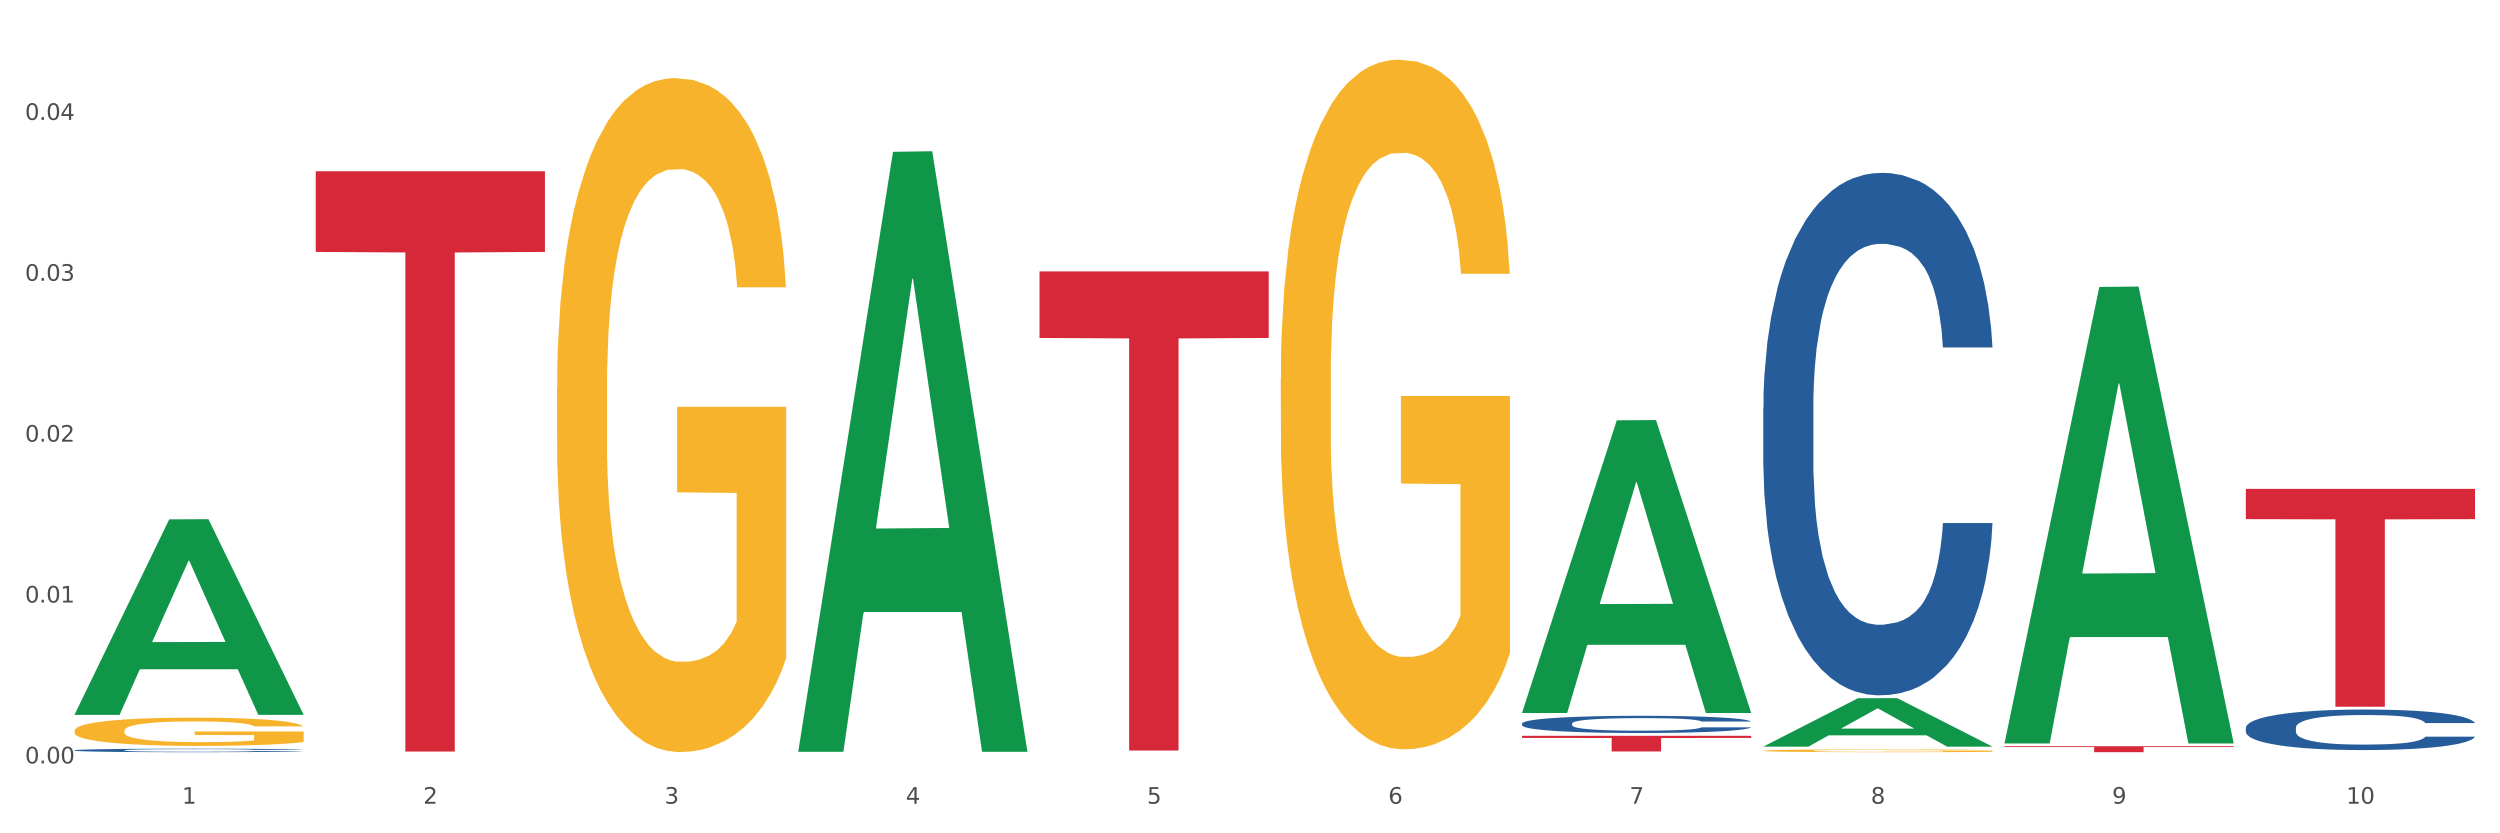 <?xml version="1.0" encoding="utf-8" standalone="no"?>
<!DOCTYPE svg PUBLIC "-//W3C//DTD SVG 1.1//EN"
  "http://www.w3.org/Graphics/SVG/1.1/DTD/svg11.dtd">
<svg xmlns:xlink="http://www.w3.org/1999/xlink" width="1080pt" height="360pt" viewBox="0 0 1080 360" xmlns="http://www.w3.org/2000/svg" version="1.1">
 <rect x="0" y="0" width="1080" height="360" fill="#333333" stroke="none"/>
 <defs>
  <style type="text/css">*{stroke-linejoin: round; stroke-linecap: butt}</style>
 </defs>
 <g id="figure_1">
  <g id="patch_1">
   <path d="M 0 360 
L 1080 360 
L 1080 0 
L 0 0 
z
" style="fill: #ffffff; stroke: #ffffff; stroke-linejoin: miter"/>
  </g>
  <g id="axes_1">
   <g id="matplotlib.axis_1">
    <g id="xtick_1">
     <g id="text_1">
      <!-- 1 -->
      <g style="fill: #4d4d4d" transform="translate(78.627 347.204) scale(0.096 -0.096)">
       <defs>
        <path id="DejaVuSans-31" d="M 794 531 
L 1825 531 
L 1825 4091 
L 703 3866 
L 703 4441 
L 1819 4666 
L 2450 4666 
L 2450 531 
L 3481 531 
L 3481 0 
L 794 0 
L 794 531 
z
" transform="scale(0.016)"/>
       </defs>
       <use xlink:href="#DejaVuSans-31"/>
      </g>
     </g>
    </g>
    <g id="xtick_2">
     <g id="text_2">
      <!-- 2 -->
      <g style="fill: #4d4d4d" transform="translate(182.851 347.204) scale(0.096 -0.096)">
       <defs>
        <path id="DejaVuSans-32" d="M 1228 531 
L 3431 531 
L 3431 0 
L 469 0 
L 469 531 
Q 828 903 1448 1529 
Q 2069 2156 2228 2338 
Q 2531 2678 2651 2914 
Q 2772 3150 2772 3378 
Q 2772 3750 2511 3984 
Q 2250 4219 1831 4219 
Q 1534 4219 1204 4116 
Q 875 4013 500 3803 
L 500 4441 
Q 881 4594 1212 4672 
Q 1544 4750 1819 4750 
Q 2544 4750 2975 4387 
Q 3406 4025 3406 3419 
Q 3406 3131 3298 2873 
Q 3191 2616 2906 2266 
Q 2828 2175 2409 1742 
Q 1991 1309 1228 531 
z
" transform="scale(0.016)"/>
       </defs>
       <use xlink:href="#DejaVuSans-32"/>
      </g>
     </g>
    </g>
    <g id="xtick_3">
     <g id="text_3">
      <!-- 3 -->
      <g style="fill: #4d4d4d" transform="translate(287.074 347.204) scale(0.096 -0.096)">
       <defs>
        <path id="DejaVuSans-33" d="M 2597 2516 
Q 3050 2419 3304 2112 
Q 3559 1806 3559 1356 
Q 3559 666 3084 287 
Q 2609 -91 1734 -91 
Q 1441 -91 1130 -33 
Q 819 25 488 141 
L 488 750 
Q 750 597 1062 519 
Q 1375 441 1716 441 
Q 2309 441 2620 675 
Q 2931 909 2931 1356 
Q 2931 1769 2642 2001 
Q 2353 2234 1838 2234 
L 1294 2234 
L 1294 2753 
L 1863 2753 
Q 2328 2753 2575 2939 
Q 2822 3125 2822 3475 
Q 2822 3834 2567 4026 
Q 2313 4219 1838 4219 
Q 1578 4219 1281 4162 
Q 984 4106 628 3988 
L 628 4550 
Q 988 4650 1302 4700 
Q 1616 4750 1894 4750 
Q 2613 4750 3031 4423 
Q 3450 4097 3450 3541 
Q 3450 3153 3228 2886 
Q 3006 2619 2597 2516 
z
" transform="scale(0.016)"/>
       </defs>
       <use xlink:href="#DejaVuSans-33"/>
      </g>
     </g>
    </g>
    <g id="xtick_4">
     <g id="text_4">
      <!-- 4 -->
      <g style="fill: #4d4d4d" transform="translate(391.298 347.204) scale(0.096 -0.096)">
       <defs>
        <path id="DejaVuSans-34" d="M 2419 4116 
L 825 1625 
L 2419 1625 
L 2419 4116 
z
M 2253 4666 
L 3047 4666 
L 3047 1625 
L 3713 1625 
L 3713 1100 
L 3047 1100 
L 3047 0 
L 2419 0 
L 2419 1100 
L 313 1100 
L 313 1709 
L 2253 4666 
z
" transform="scale(0.016)"/>
       </defs>
       <use xlink:href="#DejaVuSans-34"/>
      </g>
     </g>
    </g>
    <g id="xtick_5">
     <g id="text_5">
      <!-- 5 -->
      <g style="fill: #4d4d4d" transform="translate(495.522 347.204) scale(0.096 -0.096)">
       <defs>
        <path id="DejaVuSans-35" d="M 691 4666 
L 3169 4666 
L 3169 4134 
L 1269 4134 
L 1269 2991 
Q 1406 3038 1543 3061 
Q 1681 3084 1819 3084 
Q 2600 3084 3056 2656 
Q 3513 2228 3513 1497 
Q 3513 744 3044 326 
Q 2575 -91 1722 -91 
Q 1428 -91 1123 -41 
Q 819 9 494 109 
L 494 744 
Q 775 591 1075 516 
Q 1375 441 1709 441 
Q 2250 441 2565 725 
Q 2881 1009 2881 1497 
Q 2881 1984 2565 2268 
Q 2250 2553 1709 2553 
Q 1456 2553 1204 2497 
Q 953 2441 691 2322 
L 691 4666 
z
" transform="scale(0.016)"/>
       </defs>
       <use xlink:href="#DejaVuSans-35"/>
      </g>
     </g>
    </g>
    <g id="xtick_6">
     <g id="text_6">
      <!-- 6 -->
      <g style="fill: #4d4d4d" transform="translate(599.745 347.204) scale(0.096 -0.096)">
       <defs>
        <path id="DejaVuSans-36" d="M 2113 2584 
Q 1688 2584 1439 2293 
Q 1191 2003 1191 1497 
Q 1191 994 1439 701 
Q 1688 409 2113 409 
Q 2538 409 2786 701 
Q 3034 994 3034 1497 
Q 3034 2003 2786 2293 
Q 2538 2584 2113 2584 
z
M 3366 4563 
L 3366 3988 
Q 3128 4100 2886 4159 
Q 2644 4219 2406 4219 
Q 1781 4219 1451 3797 
Q 1122 3375 1075 2522 
Q 1259 2794 1537 2939 
Q 1816 3084 2150 3084 
Q 2853 3084 3261 2657 
Q 3669 2231 3669 1497 
Q 3669 778 3244 343 
Q 2819 -91 2113 -91 
Q 1303 -91 875 529 
Q 447 1150 447 2328 
Q 447 3434 972 4092 
Q 1497 4750 2381 4750 
Q 2619 4750 2861 4703 
Q 3103 4656 3366 4563 
z
" transform="scale(0.016)"/>
       </defs>
       <use xlink:href="#DejaVuSans-36"/>
      </g>
     </g>
    </g>
    <g id="xtick_7">
     <g id="text_7">
      <!-- 7 -->
      <g style="fill: #4d4d4d" transform="translate(703.969 347.204) scale(0.096 -0.096)">
       <defs>
        <path id="DejaVuSans-37" d="M 525 4666 
L 3525 4666 
L 3525 4397 
L 1831 0 
L 1172 0 
L 2766 4134 
L 525 4134 
L 525 4666 
z
" transform="scale(0.016)"/>
       </defs>
       <use xlink:href="#DejaVuSans-37"/>
      </g>
     </g>
    </g>
    <g id="xtick_8">
     <g id="text_8">
      <!-- 8 -->
      <g style="fill: #4d4d4d" transform="translate(808.193 347.204) scale(0.096 -0.096)">
       <defs>
        <path id="DejaVuSans-38" d="M 2034 2216 
Q 1584 2216 1326 1975 
Q 1069 1734 1069 1313 
Q 1069 891 1326 650 
Q 1584 409 2034 409 
Q 2484 409 2743 651 
Q 3003 894 3003 1313 
Q 3003 1734 2745 1975 
Q 2488 2216 2034 2216 
z
M 1403 2484 
Q 997 2584 770 2862 
Q 544 3141 544 3541 
Q 544 4100 942 4425 
Q 1341 4750 2034 4750 
Q 2731 4750 3128 4425 
Q 3525 4100 3525 3541 
Q 3525 3141 3298 2862 
Q 3072 2584 2669 2484 
Q 3125 2378 3379 2068 
Q 3634 1759 3634 1313 
Q 3634 634 3220 271 
Q 2806 -91 2034 -91 
Q 1263 -91 848 271 
Q 434 634 434 1313 
Q 434 1759 690 2068 
Q 947 2378 1403 2484 
z
M 1172 3481 
Q 1172 3119 1398 2916 
Q 1625 2713 2034 2713 
Q 2441 2713 2670 2916 
Q 2900 3119 2900 3481 
Q 2900 3844 2670 4047 
Q 2441 4250 2034 4250 
Q 1625 4250 1398 4047 
Q 1172 3844 1172 3481 
z
" transform="scale(0.016)"/>
       </defs>
       <use xlink:href="#DejaVuSans-38"/>
      </g>
     </g>
    </g>
    <g id="xtick_9">
     <g id="text_9">
      <!-- 9 -->
      <g style="fill: #4d4d4d" transform="translate(912.416 347.204) scale(0.096 -0.096)">
       <defs>
        <path id="DejaVuSans-39" d="M 703 97 
L 703 672 
Q 941 559 1184 500 
Q 1428 441 1663 441 
Q 2288 441 2617 861 
Q 2947 1281 2994 2138 
Q 2813 1869 2534 1725 
Q 2256 1581 1919 1581 
Q 1219 1581 811 2004 
Q 403 2428 403 3163 
Q 403 3881 828 4315 
Q 1253 4750 1959 4750 
Q 2769 4750 3195 4129 
Q 3622 3509 3622 2328 
Q 3622 1225 3098 567 
Q 2575 -91 1691 -91 
Q 1453 -91 1209 -44 
Q 966 3 703 97 
z
M 1959 2075 
Q 2384 2075 2632 2365 
Q 2881 2656 2881 3163 
Q 2881 3666 2632 3958 
Q 2384 4250 1959 4250 
Q 1534 4250 1286 3958 
Q 1038 3666 1038 3163 
Q 1038 2656 1286 2365 
Q 1534 2075 1959 2075 
z
" transform="scale(0.016)"/>
       </defs>
       <use xlink:href="#DejaVuSans-39"/>
      </g>
     </g>
    </g>
    <g id="xtick_10">
     <g id="text_10">
      <!-- 10 -->
      <g style="fill: #4d4d4d" transform="translate(1013.586 347.204) scale(0.096 -0.096)">
       <defs>
        <path id="DejaVuSans-30" d="M 2034 4250 
Q 1547 4250 1301 3770 
Q 1056 3291 1056 2328 
Q 1056 1369 1301 889 
Q 1547 409 2034 409 
Q 2525 409 2770 889 
Q 3016 1369 3016 2328 
Q 3016 3291 2770 3770 
Q 2525 4250 2034 4250 
z
M 2034 4750 
Q 2819 4750 3233 4129 
Q 3647 3509 3647 2328 
Q 3647 1150 3233 529 
Q 2819 -91 2034 -91 
Q 1250 -91 836 529 
Q 422 1150 422 2328 
Q 422 3509 836 4129 
Q 1250 4750 2034 4750 
z
" transform="scale(0.016)"/>
       </defs>
       <use xlink:href="#DejaVuSans-31"/>
       <use xlink:href="#DejaVuSans-30" transform="translate(63.623 0)"/>
      </g>
     </g>
    </g>
    <g id="xtick_11"/>
    <g id="xtick_12"/>
    <g id="xtick_13"/>
    <g id="xtick_14"/>
    <g id="xtick_15"/>
    <g id="xtick_16"/>
    <g id="xtick_17"/>
    <g id="xtick_18"/>
    <g id="xtick_19"/>
   </g>
   <g id="matplotlib.axis_2">
    <g id="ytick_1">
     <g id="text_11">
      <!-- 0.00 -->
      <g style="fill: #4d4d4d" transform="translate(10.8 329.798) scale(0.096 -0.096)">
       <defs>
        <path id="DejaVuSans-2e" d="M 684 794 
L 1344 794 
L 1344 0 
L 684 0 
L 684 794 
z
" transform="scale(0.016)"/>
       </defs>
       <use xlink:href="#DejaVuSans-30"/>
       <use xlink:href="#DejaVuSans-2e" transform="translate(63.623 0)"/>
       <use xlink:href="#DejaVuSans-30" transform="translate(95.41 0)"/>
       <use xlink:href="#DejaVuSans-30" transform="translate(159.033 0)"/>
      </g>
     </g>
    </g>
    <g id="ytick_2">
     <g id="text_12">
      <!-- 0.01 -->
      <g style="fill: #4d4d4d" transform="translate(10.8 260.299) scale(0.096 -0.096)">
       <use xlink:href="#DejaVuSans-30"/>
       <use xlink:href="#DejaVuSans-2e" transform="translate(63.623 0)"/>
       <use xlink:href="#DejaVuSans-30" transform="translate(95.41 0)"/>
       <use xlink:href="#DejaVuSans-31" transform="translate(159.033 0)"/>
      </g>
     </g>
    </g>
    <g id="ytick_3">
     <g id="text_13">
      <!-- 0.02 -->
      <g style="fill: #4d4d4d" transform="translate(10.8 190.799) scale(0.096 -0.096)">
       <use xlink:href="#DejaVuSans-30"/>
       <use xlink:href="#DejaVuSans-2e" transform="translate(63.623 0)"/>
       <use xlink:href="#DejaVuSans-30" transform="translate(95.41 0)"/>
       <use xlink:href="#DejaVuSans-32" transform="translate(159.033 0)"/>
      </g>
     </g>
    </g>
    <g id="ytick_4">
     <g id="text_14">
      <!-- 0.03 -->
      <g style="fill: #4d4d4d" transform="translate(10.8 121.3) scale(0.096 -0.096)">
       <use xlink:href="#DejaVuSans-30"/>
       <use xlink:href="#DejaVuSans-2e" transform="translate(63.623 0)"/>
       <use xlink:href="#DejaVuSans-30" transform="translate(95.41 0)"/>
       <use xlink:href="#DejaVuSans-33" transform="translate(159.033 0)"/>
      </g>
     </g>
    </g>
    <g id="ytick_5">
     <g id="text_15">
      <!-- 0.04 -->
      <g style="fill: #4d4d4d" transform="translate(10.8 51.8) scale(0.096 -0.096)">
       <use xlink:href="#DejaVuSans-30"/>
       <use xlink:href="#DejaVuSans-2e" transform="translate(63.623 0)"/>
       <use xlink:href="#DejaVuSans-30" transform="translate(95.41 0)"/>
       <use xlink:href="#DejaVuSans-34" transform="translate(159.033 0)"/>
      </g>
     </g>
    </g>
    <g id="ytick_6"/>
    <g id="ytick_7"/>
    <g id="ytick_8"/>
    <g id="ytick_9"/>
   </g>
   <g id="PolyCollection_1">
    <path d="M 32.175 308.663 
L 32.277 308.584 
L 73.107 224.365 
L 90.051 224.286 
L 131.187 308.822 
L 111.589 308.822 
L 102.709 289.136 
L 60.552 289.136 
L 60.246 289.454 
L 51.671 308.822 
L 32.175 308.822 
L 32.175 308.663 
L 65.86 277.389 
L 97.401 277.309 
L 81.783 242.304 
L 81.579 242.146 
L 81.375 242.384 
L 65.758 277.309 
L 65.86 277.389 
L 32.175 308.663 
z
" clip-path="url(#pdcfa29ffe9)" style="fill: #109648"/>
    <path d="M 657.517 312.564 
L 657.634 312.557 
L 657.634 312.367 
L 657.985 312.11 
L 659.272 311.635 
L 660.911 311.276 
L 663.72 310.855 
L 665.241 310.679 
L 667.231 310.482 
L 671.327 310.164 
L 676.008 309.892 
L 679.285 309.743 
L 681.743 309.648 
L 687.244 309.479 
L 690.404 309.404 
L 693.681 309.343 
L 696.49 309.303 
L 701.171 309.255 
L 704.916 309.235 
L 709.247 309.228 
L 712.875 309.235 
L 717.673 309.262 
L 724.695 309.343 
L 727.387 309.391 
L 731.015 309.472 
L 734.76 309.581 
L 737.803 309.689 
L 741.314 309.845 
L 744.943 310.048 
L 748.454 310.306 
L 750.911 310.543 
L 752.901 310.794 
L 754.657 311.099 
L 755.944 311.432 
L 756.529 311.71 
L 735.112 311.71 
L 734.526 311.459 
L 733.356 311.188 
L 732.186 311.004 
L 730.898 310.855 
L 728.909 310.686 
L 727.153 310.577 
L 724.227 310.448 
L 721.535 310.367 
L 719.312 310.32 
L 716.62 310.279 
L 710.885 310.238 
L 706.789 310.238 
L 704.214 310.252 
L 701.054 310.286 
L 698.362 310.333 
L 695.202 310.415 
L 692.745 310.503 
L 690.287 310.618 
L 688.882 310.699 
L 686.776 310.849 
L 685.371 310.971 
L 683.499 311.181 
L 682.445 311.33 
L 680.573 311.716 
L 679.754 312.001 
L 679.402 312.198 
L 679.168 312.415 
L 679.168 313.473 
L 679.871 313.947 
L 680.456 314.151 
L 681.392 314.381 
L 683.148 314.68 
L 685.722 314.971 
L 688.414 315.181 
L 690.638 315.31 
L 692.745 315.405 
L 694.851 315.48 
L 697.426 315.548 
L 699.533 315.588 
L 702.693 315.629 
L 706.438 315.649 
L 709.364 315.649 
L 715.332 315.615 
L 718.024 315.581 
L 720.599 315.534 
L 723.408 315.459 
L 725.632 315.378 
L 726.919 315.317 
L 729.026 315.188 
L 730.664 315.053 
L 732.069 314.897 
L 733.005 314.761 
L 734.058 314.558 
L 734.877 314.327 
L 735.112 314.205 
L 756.529 314.205 
L 756.061 314.449 
L 755.242 314.686 
L 753.603 315.005 
L 752.316 315.188 
L 750.326 315.412 
L 748.22 315.602 
L 745.294 315.812 
L 742.602 315.968 
L 739.793 316.104 
L 736.75 316.226 
L 731.249 316.395 
L 729.26 316.443 
L 725.046 316.524 
L 721.769 316.571 
L 716.971 316.619 
L 712.055 316.646 
L 706.906 316.653 
L 702.341 316.639 
L 697.309 316.599 
L 694.149 316.558 
L 690.638 316.497 
L 686.542 316.402 
L 682.679 316.287 
L 679.051 316.151 
L 675.657 315.995 
L 672.497 315.819 
L 668.401 315.527 
L 665.358 315.242 
L 663.134 314.978 
L 661.613 314.754 
L 660.091 314.469 
L 659.272 314.273 
L 657.985 313.798 
L 657.517 313.357 
L 657.517 312.564 
z
" clip-path="url(#pdcfa29ffe9)" style="fill: #255c99"/>
    <path d="M 761.74 176.092 
L 761.857 175.886 
L 761.857 170.114 
L 762.208 162.28 
L 763.496 147.85 
L 765.134 136.924 
L 767.943 124.143 
L 769.465 118.784 
L 771.454 112.805 
L 775.551 103.117 
L 780.232 94.871 
L 783.509 90.336 
L 785.967 87.45 
L 791.467 82.296 
L 794.627 80.028 
L 797.904 78.173 
L 800.713 76.936 
L 805.395 75.493 
L 809.14 74.875 
L 813.47 74.669 
L 817.098 74.875 
L 821.897 75.699 
L 828.919 78.173 
L 831.611 79.616 
L 835.239 82.09 
L 838.984 85.388 
L 842.027 88.686 
L 845.538 93.428 
L 849.166 99.612 
L 852.677 107.446 
L 855.135 114.661 
L 857.125 122.288 
L 858.88 131.565 
L 860.168 141.666 
L 860.753 150.118 
L 839.335 150.118 
L 838.75 142.49 
L 837.58 134.244 
L 836.409 128.679 
L 835.122 124.143 
L 833.132 118.99 
L 831.377 115.691 
L 828.451 111.775 
L 825.759 109.301 
L 823.535 107.858 
L 820.843 106.621 
L 815.109 105.384 
L 811.012 105.384 
L 808.438 105.796 
L 805.278 106.827 
L 802.586 108.27 
L 799.426 110.744 
L 796.968 113.424 
L 794.51 116.928 
L 793.106 119.402 
L 790.999 123.937 
L 789.595 127.648 
L 787.722 134.038 
L 786.669 138.574 
L 784.796 150.324 
L 783.977 158.982 
L 783.626 164.96 
L 783.392 171.557 
L 783.392 203.715 
L 784.094 218.145 
L 784.679 224.33 
L 785.616 231.339 
L 787.371 240.409 
L 789.946 249.273 
L 792.638 255.664 
L 794.862 259.581 
L 796.968 262.467 
L 799.075 264.734 
L 801.65 266.796 
L 803.756 268.032 
L 806.916 269.269 
L 810.661 269.888 
L 813.587 269.888 
L 819.556 268.857 
L 822.248 267.826 
L 824.823 266.383 
L 827.632 264.116 
L 829.855 261.642 
L 831.143 259.787 
L 833.249 255.87 
L 834.888 251.747 
L 836.292 247.006 
L 837.229 242.883 
L 838.282 236.698 
L 839.101 229.69 
L 839.335 225.979 
L 860.753 225.979 
L 860.285 233.4 
L 859.465 240.615 
L 857.827 250.304 
L 856.539 255.87 
L 854.55 262.673 
L 852.443 268.445 
L 849.517 274.835 
L 846.825 279.577 
L 844.017 283.699 
L 840.974 287.41 
L 835.473 292.564 
L 833.483 294.007 
L 829.27 296.48 
L 825.993 297.923 
L 821.195 299.366 
L 816.279 300.191 
L 811.13 300.397 
L 806.565 299.985 
L 801.533 298.748 
L 798.373 297.511 
L 794.862 295.656 
L 790.765 292.77 
L 786.903 289.265 
L 783.275 285.142 
L 779.881 280.401 
L 776.721 275.041 
L 772.625 266.177 
L 769.582 257.519 
L 767.358 249.479 
L 765.837 242.677 
L 764.315 234.019 
L 763.496 228.04 
L 762.208 213.61 
L 761.74 200.211 
L 761.74 176.092 
z
" clip-path="url(#pdcfa29ffe9)" style="fill: #255c99"/>
    <path d="M 970.188 314.386 
L 970.305 314.37 
L 970.305 313.922 
L 970.656 313.315 
L 971.943 312.196 
L 973.582 311.349 
L 976.39 310.358 
L 977.912 309.942 
L 979.902 309.479 
L 983.998 308.728 
L 988.679 308.088 
L 991.956 307.736 
L 994.414 307.513 
L 999.915 307.113 
L 1003.075 306.937 
L 1006.352 306.793 
L 1009.161 306.697 
L 1013.842 306.586 
L 1017.587 306.538 
L 1021.917 306.522 
L 1025.546 306.538 
L 1030.344 306.602 
L 1037.366 306.793 
L 1040.058 306.905 
L 1043.686 307.097 
L 1047.431 307.353 
L 1050.474 307.609 
L 1053.985 307.976 
L 1057.613 308.456 
L 1061.125 309.063 
L 1063.582 309.623 
L 1065.572 310.214 
L 1067.327 310.933 
L 1068.615 311.717 
L 1069.2 312.372 
L 1047.782 312.372 
L 1047.197 311.781 
L 1046.027 311.141 
L 1044.857 310.71 
L 1043.569 310.358 
L 1041.58 309.958 
L 1039.824 309.703 
L 1036.898 309.399 
L 1034.206 309.207 
L 1031.983 309.095 
L 1029.291 308.999 
L 1023.556 308.903 
L 1019.46 308.903 
L 1016.885 308.935 
L 1013.725 309.015 
L 1011.033 309.127 
L 1007.873 309.319 
L 1005.415 309.527 
L 1002.958 309.798 
L 1001.553 309.99 
L 999.447 310.342 
L 998.042 310.63 
L 996.17 311.125 
L 995.116 311.477 
L 993.244 312.388 
L 992.424 313.059 
L 992.073 313.523 
L 991.839 314.034 
L 991.839 316.528 
L 992.541 317.647 
L 993.127 318.126 
L 994.063 318.67 
L 995.818 319.373 
L 998.393 320.061 
L 1001.085 320.556 
L 1003.309 320.86 
L 1005.415 321.084 
L 1007.522 321.259 
L 1010.097 321.419 
L 1012.203 321.515 
L 1015.363 321.611 
L 1019.109 321.659 
L 1022.035 321.659 
L 1028.003 321.579 
L 1030.695 321.499 
L 1033.27 321.387 
L 1036.079 321.211 
L 1038.303 321.02 
L 1039.59 320.876 
L 1041.697 320.572 
L 1043.335 320.252 
L 1044.739 319.885 
L 1045.676 319.565 
L 1046.729 319.086 
L 1047.548 318.542 
L 1047.782 318.254 
L 1069.2 318.254 
L 1068.732 318.83 
L 1067.913 319.389 
L 1066.274 320.14 
L 1064.987 320.572 
L 1062.997 321.1 
L 1060.89 321.547 
L 1057.965 322.043 
L 1055.273 322.41 
L 1052.464 322.73 
L 1049.421 323.018 
L 1043.92 323.417 
L 1041.931 323.529 
L 1037.717 323.721 
L 1034.44 323.833 
L 1029.642 323.945 
L 1024.726 324.009 
L 1019.577 324.025 
L 1015.012 323.993 
L 1009.98 323.897 
L 1006.82 323.801 
L 1003.309 323.657 
L 999.212 323.433 
L 995.35 323.162 
L 991.722 322.842 
L 988.328 322.474 
L 985.168 322.059 
L 981.072 321.371 
L 978.029 320.7 
L 975.805 320.077 
L 974.284 319.549 
L 972.762 318.878 
L 971.943 318.414 
L 970.656 317.295 
L 970.188 316.256 
L 970.188 314.386 
z
" clip-path="url(#pdcfa29ffe9)" style="fill: #255c99"/>
    <path d="M 449.069 117.236 
L 548.082 117.236 
L 548.082 146.002 
L 509.134 146.196 
L 509.134 324.236 
L 487.783 324.236 
L 487.783 146.196 
L 449.069 146.002 
L 449.069 117.43 
L 449.069 117.236 
z
" clip-path="url(#pdcfa29ffe9)" style="fill: #d62839"/>
    <path d="M 32.175 315.667 
L 32.292 315.656 
L 32.292 315.254 
L 32.526 314.909 
L 33.695 314.072 
L 35.448 313.381 
L 36.734 313.012 
L 38.02 312.711 
L 39.54 312.41 
L 41.41 312.098 
L 44.8 311.641 
L 46.904 311.406 
L 49.476 311.161 
L 54.152 310.804 
L 57.542 310.603 
L 61.049 310.436 
L 66.777 310.235 
L 70.517 310.146 
L 74.492 310.079 
L 79.285 310.034 
L 82.909 310.023 
L 90.858 310.057 
L 97.638 310.157 
L 100.911 310.235 
L 105.119 310.369 
L 107.34 310.458 
L 110.964 310.637 
L 114.705 310.871 
L 117.277 311.072 
L 121.134 311.451 
L 124.057 311.83 
L 126.745 312.299 
L 128.148 312.622 
L 129.2 312.923 
L 130.135 313.269 
L 131.071 313.815 
L 110.029 313.815 
L 109.211 313.425 
L 107.925 313.057 
L 106.054 312.7 
L 104.418 312.477 
L 101.612 312.198 
L 99.041 312.02 
L 96.352 311.886 
L 93.079 311.774 
L 90.507 311.719 
L 86.883 311.674 
L 79.752 311.685 
L 74.96 311.774 
L 71.686 311.886 
L 69.582 311.986 
L 67.712 312.098 
L 65.608 312.254 
L 63.153 312.488 
L 61.399 312.7 
L 59.646 312.968 
L 58.243 313.236 
L 56.957 313.548 
L 55.905 313.882 
L 55.087 314.228 
L 54.386 314.652 
L 53.801 315.355 
L 53.801 316.883 
L 54.035 317.228 
L 54.619 317.686 
L 55.321 318.032 
L 56.49 318.444 
L 57.542 318.723 
L 59.529 319.125 
L 61.75 319.459 
L 63.504 319.671 
L 65.257 319.85 
L 68.296 320.095 
L 71.686 320.296 
L 74.609 320.418 
L 78.583 320.53 
L 81.272 320.574 
L 83.61 320.597 
L 89.338 320.597 
L 93.429 320.563 
L 97.988 320.485 
L 101.495 320.385 
L 104.418 320.262 
L 107.691 320.061 
L 109.795 319.872 
L 109.795 317.541 
L 84.078 317.53 
L 84.078 315.979 
L 131.187 315.979 
L 131.187 320.53 
L 129.2 320.764 
L 126.979 320.976 
L 124.641 321.166 
L 121.134 321.4 
L 116.926 321.623 
L 113.185 321.779 
L 109.211 321.913 
L 104.535 322.036 
L 98.456 322.147 
L 94.715 322.192 
L 90.039 322.225 
L 84.545 322.236 
L 79.752 322.214 
L 75.076 322.158 
L 70.167 322.058 
L 65.374 321.913 
L 61.75 321.768 
L 58.126 321.589 
L 54.269 321.355 
L 51.229 321.132 
L 48.891 320.931 
L 46.32 320.675 
L 43.514 320.34 
L 41.41 320.039 
L 39.54 319.727 
L 37.552 319.325 
L 36.15 318.98 
L 34.747 318.545 
L 33.928 318.221 
L 32.993 317.719 
L 32.292 317.017 
L 32.175 315.667 
z
" clip-path="url(#pdcfa29ffe9)" style="fill: #f7b32b"/>
    <path d="M 657.517 317.854 
L 756.529 317.854 
L 756.529 318.798 
L 717.581 318.804 
L 717.581 324.644 
L 696.23 324.644 
L 696.23 318.804 
L 657.517 318.798 
L 657.517 317.861 
L 657.517 317.854 
z
" clip-path="url(#pdcfa29ffe9)" style="fill: #d62839"/>
    <path d="M 865.964 322.366 
L 964.976 322.366 
L 964.976 322.725 
L 926.028 322.727 
L 926.028 324.95 
L 904.677 324.95 
L 904.677 322.727 
L 865.964 322.725 
L 865.964 322.368 
L 865.964 322.366 
z
" clip-path="url(#pdcfa29ffe9)" style="fill: #d62839"/>
    <path d="M 970.188 211.193 
L 1069.2 211.193 
L 1069.2 224.273 
L 1030.252 224.362 
L 1030.252 305.32 
L 1008.901 305.32 
L 1008.901 224.362 
L 970.188 224.273 
L 970.188 211.281 
L 970.188 211.193 
z
" clip-path="url(#pdcfa29ffe9)" style="fill: #d62839"/>
    <path d="M 32.175 324.117 
L 32.292 324.116 
L 32.292 324.077 
L 32.643 324.025 
L 33.931 323.928 
L 35.569 323.855 
L 38.378 323.769 
L 39.899 323.733 
L 41.889 323.693 
L 45.985 323.628 
L 50.667 323.573 
L 53.944 323.543 
L 56.401 323.524 
L 61.902 323.489 
L 65.062 323.474 
L 68.339 323.461 
L 71.148 323.453 
L 75.829 323.443 
L 79.575 323.439 
L 83.905 323.438 
L 87.533 323.439 
L 92.331 323.445 
L 99.354 323.461 
L 102.045 323.471 
L 105.674 323.488 
L 109.419 323.51 
L 112.462 323.532 
L 115.973 323.564 
L 119.601 323.605 
L 123.112 323.657 
L 125.57 323.706 
L 127.559 323.757 
L 129.315 323.819 
L 130.602 323.887 
L 131.187 323.943 
L 109.77 323.943 
L 109.185 323.892 
L 108.014 323.837 
L 106.844 323.8 
L 105.557 323.769 
L 103.567 323.735 
L 101.811 323.713 
L 98.886 323.686 
L 96.194 323.67 
L 93.97 323.66 
L 91.278 323.652 
L 85.543 323.644 
L 81.447 323.644 
L 78.872 323.646 
L 75.712 323.653 
L 73.021 323.663 
L 69.861 323.679 
L 67.403 323.697 
L 64.945 323.721 
L 63.541 323.737 
L 61.434 323.768 
L 60.03 323.793 
L 58.157 323.835 
L 57.104 323.866 
L 55.231 323.945 
L 54.412 324.003 
L 54.061 324.043 
L 53.827 324.087 
L 53.827 324.302 
L 54.529 324.399 
L 55.114 324.44 
L 56.05 324.487 
L 57.806 324.548 
L 60.381 324.607 
L 63.072 324.65 
L 65.296 324.676 
L 67.403 324.695 
L 69.509 324.711 
L 72.084 324.724 
L 74.191 324.733 
L 77.351 324.741 
L 81.096 324.745 
L 84.022 324.745 
L 89.991 324.738 
L 92.683 324.731 
L 95.257 324.722 
L 98.066 324.707 
L 100.29 324.69 
L 101.577 324.678 
L 103.684 324.651 
L 105.322 324.624 
L 106.727 324.592 
L 107.663 324.564 
L 108.717 324.523 
L 109.536 324.476 
L 109.77 324.451 
L 131.187 324.451 
L 130.719 324.501 
L 129.9 324.549 
L 128.262 324.614 
L 126.974 324.651 
L 124.985 324.697 
L 122.878 324.736 
L 119.952 324.778 
L 117.26 324.81 
L 114.451 324.838 
L 111.408 324.863 
L 105.908 324.897 
L 103.918 324.907 
L 99.705 324.923 
L 96.428 324.933 
L 91.629 324.943 
L 86.714 324.948 
L 81.564 324.95 
L 77 324.947 
L 71.967 324.938 
L 68.807 324.93 
L 65.296 324.918 
L 61.2 324.898 
L 57.338 324.875 
L 53.71 324.847 
L 50.316 324.816 
L 47.156 324.78 
L 43.059 324.72 
L 40.016 324.662 
L 37.793 324.609 
L 36.271 324.563 
L 34.75 324.505 
L 33.931 324.465 
L 32.643 324.368 
L 32.175 324.279 
L 32.175 324.117 
z
" clip-path="url(#pdcfa29ffe9)" style="fill: #255c99"/>
    <path d="M 136.399 73.996 
L 235.411 73.996 
L 235.411 108.831 
L 196.463 109.067 
L 196.463 324.67 
L 175.112 324.67 
L 175.112 109.067 
L 136.399 108.831 
L 136.399 74.231 
L 136.399 73.996 
z
" clip-path="url(#pdcfa29ffe9)" style="fill: #d62839"/>
    <path d="M 761.74 324.306 
L 761.857 324.305 
L 761.857 324.266 
L 762.091 324.232 
L 763.26 324.15 
L 765.013 324.083 
L 766.299 324.046 
L 767.585 324.017 
L 769.105 323.988 
L 770.975 323.957 
L 774.365 323.912 
L 776.469 323.889 
L 779.041 323.865 
L 783.717 323.83 
L 787.107 323.811 
L 790.614 323.794 
L 796.342 323.775 
L 800.083 323.766 
L 804.057 323.759 
L 808.85 323.755 
L 812.474 323.754 
L 820.423 323.757 
L 827.203 323.767 
L 830.476 323.775 
L 834.685 323.788 
L 836.906 323.796 
L 840.529 323.814 
L 844.27 323.837 
L 846.842 323.856 
L 850.7 323.894 
L 853.622 323.931 
L 856.311 323.977 
L 857.713 324.008 
L 858.766 324.038 
L 859.701 324.072 
L 860.636 324.125 
L 839.594 324.125 
L 838.776 324.087 
L 837.49 324.051 
L 835.62 324.016 
L 833.983 323.994 
L 831.178 323.967 
L 828.606 323.949 
L 825.917 323.936 
L 822.644 323.925 
L 820.072 323.92 
L 816.448 323.915 
L 809.318 323.917 
L 804.525 323.925 
L 801.252 323.936 
L 799.148 323.946 
L 797.277 323.957 
L 795.173 323.972 
L 792.718 323.995 
L 790.965 324.016 
L 789.211 324.042 
L 787.809 324.068 
L 786.523 324.099 
L 785.471 324.132 
L 784.652 324.166 
L 783.951 324.207 
L 783.366 324.276 
L 783.366 324.425 
L 783.6 324.459 
L 784.185 324.504 
L 784.886 324.538 
L 786.055 324.578 
L 787.107 324.606 
L 789.094 324.645 
L 791.315 324.678 
L 793.069 324.698 
L 794.822 324.716 
L 797.862 324.74 
L 801.252 324.76 
L 804.174 324.772 
L 808.149 324.782 
L 810.837 324.787 
L 813.175 324.789 
L 818.903 324.789 
L 822.995 324.786 
L 827.554 324.778 
L 831.061 324.768 
L 833.983 324.756 
L 837.256 324.737 
L 839.36 324.718 
L 839.36 324.49 
L 813.643 324.489 
L 813.643 324.337 
L 860.753 324.337 
L 860.753 324.782 
L 858.766 324.805 
L 856.544 324.826 
L 854.206 324.845 
L 850.7 324.868 
L 846.491 324.889 
L 842.751 324.905 
L 838.776 324.918 
L 834.1 324.93 
L 828.021 324.941 
L 824.281 324.945 
L 819.605 324.948 
L 814.111 324.95 
L 809.318 324.947 
L 804.642 324.942 
L 799.732 324.932 
L 794.939 324.918 
L 791.315 324.904 
L 787.692 324.886 
L 783.834 324.863 
L 780.795 324.841 
L 778.457 324.822 
L 775.885 324.797 
L 773.079 324.764 
L 770.975 324.734 
L 769.105 324.704 
L 767.118 324.665 
L 765.715 324.631 
L 764.312 324.588 
L 763.494 324.556 
L 762.559 324.507 
L 761.857 324.438 
L 761.74 324.306 
z
" clip-path="url(#pdcfa29ffe9)" style="fill: #f7b32b"/>
    <path d="M 553.293 163.451 
L 553.41 163.179 
L 553.41 153.383 
L 553.644 144.947 
L 554.813 124.538 
L 556.566 107.667 
L 557.852 98.687 
L 559.138 91.34 
L 560.658 83.993 
L 562.528 76.373 
L 565.918 65.217 
L 568.022 59.502 
L 570.594 53.515 
L 575.27 44.808 
L 578.66 39.91 
L 582.167 35.828 
L 587.895 30.93 
L 591.636 28.753 
L 595.61 27.12 
L 600.403 26.032 
L 604.027 25.759 
L 611.976 26.576 
L 618.756 29.025 
L 622.029 30.93 
L 626.237 34.195 
L 628.458 36.372 
L 632.082 40.726 
L 635.823 46.44 
L 638.395 51.339 
L 642.252 60.591 
L 645.175 69.843 
L 647.863 81.271 
L 649.266 89.163 
L 650.318 96.51 
L 651.253 104.946 
L 652.189 118.279 
L 631.147 118.279 
L 630.329 108.755 
L 629.043 99.775 
L 627.173 91.068 
L 625.536 85.625 
L 622.73 78.822 
L 620.159 74.469 
L 617.47 71.203 
L 614.197 68.482 
L 611.625 67.121 
L 608.001 66.033 
L 600.87 66.305 
L 596.078 68.482 
L 592.805 71.203 
L 590.7 73.652 
L 588.83 76.373 
L 586.726 80.183 
L 584.271 85.897 
L 582.518 91.068 
L 580.764 97.599 
L 579.361 104.129 
L 578.075 111.749 
L 577.023 119.912 
L 576.205 128.348 
L 575.504 138.688 
L 574.919 155.832 
L 574.919 193.112 
L 575.153 201.547 
L 575.737 212.704 
L 576.439 221.14 
L 577.608 231.208 
L 578.66 238.011 
L 580.647 247.807 
L 582.868 255.971 
L 584.622 261.141 
L 586.375 265.495 
L 589.415 271.482 
L 592.805 276.38 
L 595.727 279.373 
L 599.702 282.094 
L 602.39 283.183 
L 604.728 283.727 
L 610.456 283.727 
L 614.548 282.911 
L 619.107 281.006 
L 622.613 278.557 
L 625.536 275.563 
L 628.809 270.665 
L 630.913 266.039 
L 630.913 209.167 
L 605.196 208.895 
L 605.196 171.07 
L 652.306 171.07 
L 652.306 282.094 
L 650.318 287.809 
L 648.097 292.979 
L 645.759 297.605 
L 642.252 303.319 
L 638.044 308.762 
L 634.303 312.571 
L 630.329 315.837 
L 625.653 318.83 
L 619.574 321.551 
L 615.833 322.64 
L 611.158 323.456 
L 605.663 323.728 
L 600.87 323.184 
L 596.195 321.823 
L 591.285 319.374 
L 586.492 315.837 
L 582.868 312.299 
L 579.244 307.945 
L 575.387 302.231 
L 572.347 296.789 
L 570.009 291.891 
L 567.438 285.632 
L 564.632 277.468 
L 562.528 270.121 
L 560.658 262.502 
L 558.67 252.706 
L 557.268 244.27 
L 555.865 233.657 
L 555.047 225.766 
L 554.111 213.521 
L 553.41 196.377 
L 553.293 163.451 
z
" clip-path="url(#pdcfa29ffe9)" style="fill: #f7b32b"/>
    <path d="M 240.622 168.283 
L 240.739 168.017 
L 240.739 158.443 
L 240.973 150.2 
L 242.142 130.255 
L 243.895 113.768 
L 245.181 104.992 
L 246.467 97.812 
L 247.987 90.632 
L 249.857 83.186 
L 253.247 72.283 
L 255.351 66.699 
L 257.923 60.848 
L 262.599 52.339 
L 265.989 47.552 
L 269.496 43.563 
L 275.224 38.777 
L 278.965 36.649 
L 282.939 35.054 
L 287.732 33.99 
L 291.356 33.724 
L 299.305 34.522 
L 306.085 36.915 
L 309.358 38.777 
L 313.566 41.968 
L 315.788 44.095 
L 319.411 48.35 
L 323.152 53.934 
L 325.724 58.721 
L 329.581 67.762 
L 332.504 76.804 
L 335.193 87.973 
L 336.595 95.685 
L 337.647 102.865 
L 338.583 111.108 
L 339.518 124.139 
L 318.476 124.139 
L 317.658 114.831 
L 316.372 106.056 
L 314.502 97.546 
L 312.865 92.228 
L 310.06 85.58 
L 307.488 81.325 
L 304.799 78.134 
L 301.526 75.474 
L 298.954 74.145 
L 295.33 73.081 
L 288.2 73.347 
L 283.407 75.474 
L 280.134 78.134 
L 278.03 80.527 
L 276.159 83.186 
L 274.055 86.909 
L 271.6 92.494 
L 269.847 97.546 
L 268.093 103.928 
L 266.69 110.311 
L 265.405 117.757 
L 264.352 125.734 
L 263.534 133.978 
L 262.833 144.083 
L 262.248 160.837 
L 262.248 197.269 
L 262.482 205.512 
L 263.067 216.415 
L 263.768 224.659 
L 264.937 234.498 
L 265.989 241.146 
L 267.976 250.72 
L 270.197 258.698 
L 271.951 263.75 
L 273.704 268.005 
L 276.744 273.855 
L 280.134 278.642 
L 283.056 281.567 
L 287.031 284.226 
L 289.719 285.29 
L 292.057 285.822 
L 297.785 285.822 
L 301.877 285.024 
L 306.436 283.163 
L 309.943 280.769 
L 312.865 277.844 
L 316.138 273.058 
L 318.242 268.537 
L 318.242 212.958 
L 292.525 212.692 
L 292.525 175.729 
L 339.635 175.729 
L 339.635 284.226 
L 337.647 289.811 
L 335.426 294.864 
L 333.088 299.384 
L 329.581 304.969 
L 325.373 310.287 
L 321.632 314.01 
L 317.658 317.201 
L 312.982 320.127 
L 306.903 322.786 
L 303.163 323.849 
L 298.487 324.647 
L 292.992 324.913 
L 288.2 324.381 
L 283.524 323.052 
L 278.614 320.658 
L 273.821 317.201 
L 270.197 313.744 
L 266.574 309.489 
L 262.716 303.905 
L 259.677 298.586 
L 257.339 293.8 
L 254.767 287.684 
L 251.961 279.706 
L 249.857 272.526 
L 247.987 265.08 
L 246 255.506 
L 244.597 247.263 
L 243.194 236.892 
L 242.376 229.18 
L 241.441 217.213 
L 240.739 200.46 
L 240.622 168.283 
z
" clip-path="url(#pdcfa29ffe9)" style="fill: #f7b32b"/>
    <path d="M 865.964 320.793 
L 866.066 320.608 
L 906.896 123.969 
L 923.84 123.783 
L 964.976 321.164 
L 945.378 321.164 
L 936.498 275.201 
L 894.341 275.201 
L 894.034 275.943 
L 885.46 321.164 
L 865.964 321.164 
L 865.964 320.793 
L 899.649 247.772 
L 931.19 247.586 
L 915.572 165.854 
L 915.368 165.483 
L 915.164 166.039 
L 899.547 247.586 
L 899.649 247.772 
L 865.964 320.793 
z
" clip-path="url(#pdcfa29ffe9)" style="fill: #109648"/>
    <path d="M 761.74 322.513 
L 761.842 322.493 
L 802.672 301.618 
L 819.617 301.599 
L 860.753 322.552 
L 841.154 322.552 
L 832.274 317.673 
L 790.117 317.673 
L 789.811 317.752 
L 781.237 322.552 
L 761.74 322.552 
L 761.74 322.513 
L 795.425 314.761 
L 826.966 314.741 
L 811.349 306.065 
L 811.144 306.026 
L 810.94 306.085 
L 795.323 314.741 
L 795.425 314.761 
L 761.74 322.513 
z
" clip-path="url(#pdcfa29ffe9)" style="fill: #109648"/>
    <path d="M 657.517 307.789 
L 657.619 307.67 
L 698.449 181.584 
L 715.393 181.465 
L 756.529 308.026 
L 736.931 308.026 
L 728.05 278.555 
L 685.893 278.555 
L 685.587 279.03 
L 677.013 308.026 
L 657.517 308.026 
L 657.517 307.789 
L 691.201 260.967 
L 722.742 260.848 
L 707.125 208.441 
L 706.921 208.203 
L 706.717 208.56 
L 691.099 260.848 
L 691.201 260.967 
L 657.517 307.789 
z
" clip-path="url(#pdcfa29ffe9)" style="fill: #109648"/>
    <path d="M 344.846 324.303 
L 344.948 324.06 
L 385.778 65.583 
L 402.722 65.339 
L 443.858 324.791 
L 424.26 324.791 
L 415.379 264.374 
L 373.223 264.374 
L 372.916 265.348 
L 364.342 324.791 
L 344.846 324.791 
L 344.846 324.303 
L 378.53 228.319 
L 410.072 228.075 
L 394.454 120.64 
L 394.25 120.153 
L 394.046 120.884 
L 378.428 228.075 
L 378.53 228.319 
L 344.846 324.303 
z
" clip-path="url(#pdcfa29ffe9)" style="fill: #109648"/>
   </g>
  </g>
 </g>
 <defs>
  <clipPath id="pdcfa29ffe9">
   <rect x="32.175" y="10.8" width="1037.025" height="329.109"/>
  </clipPath>
 </defs>
</svg>
